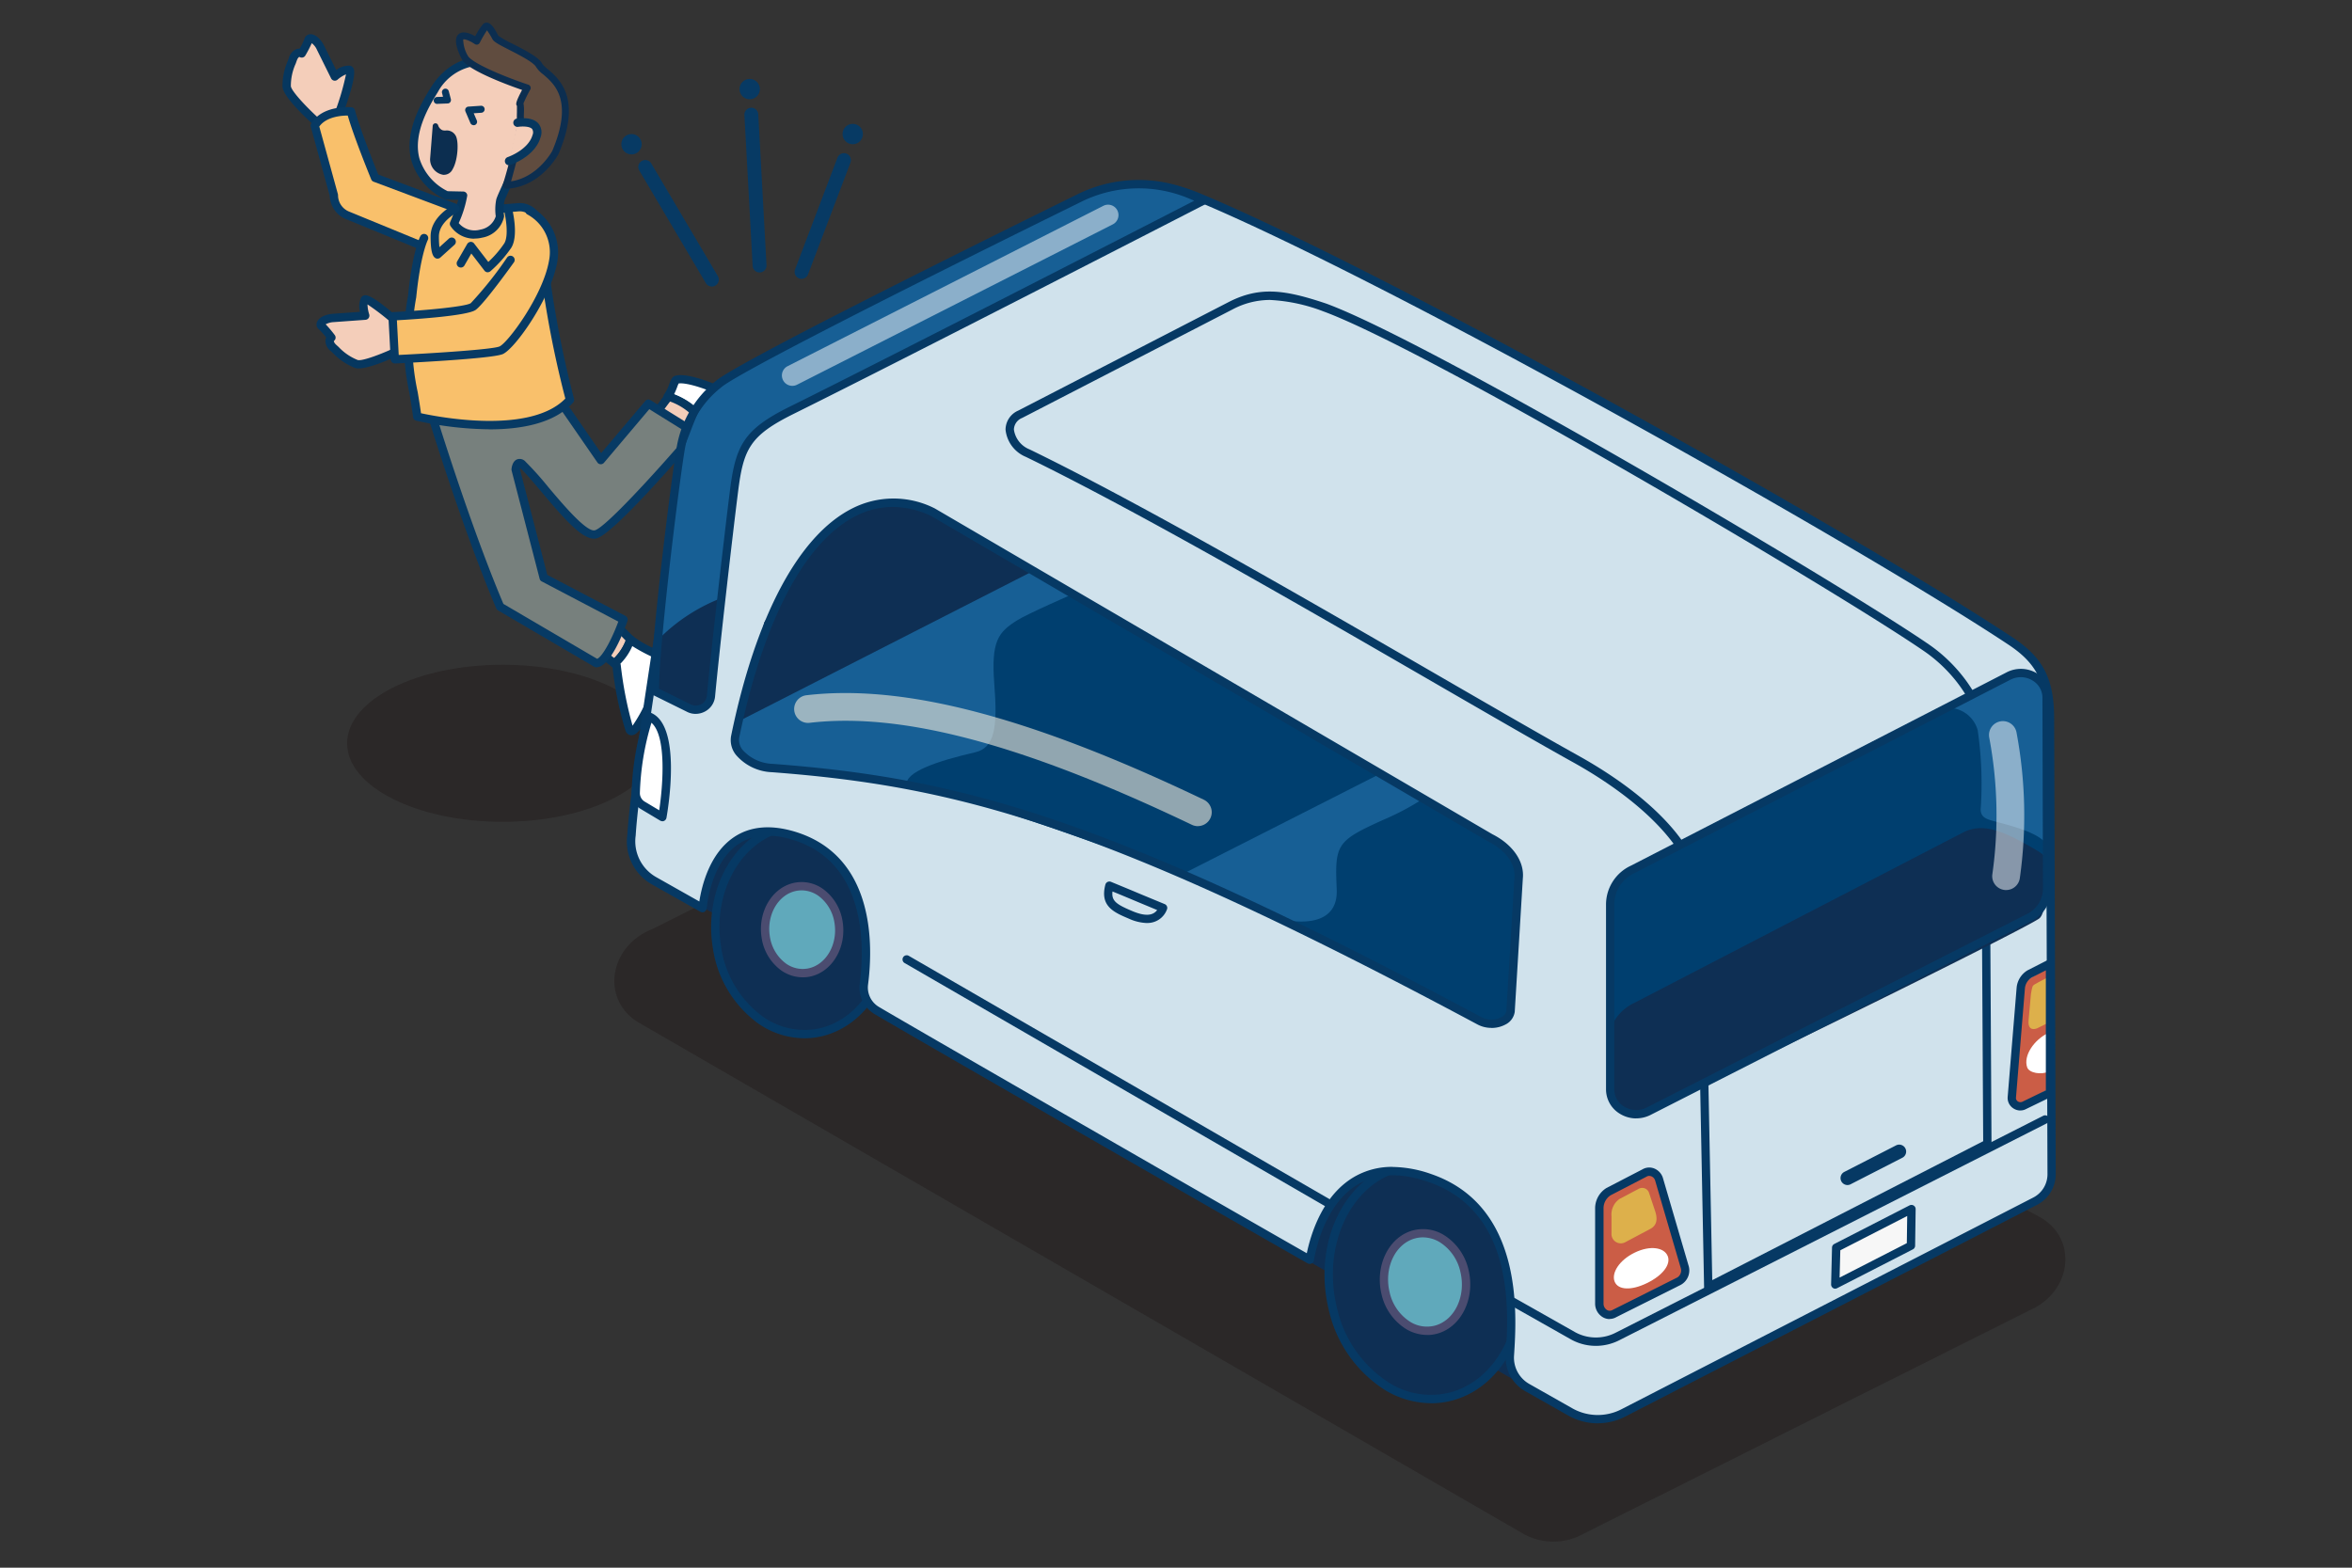 <svg xmlns="http://www.w3.org/2000/svg" xmlns:xlink="http://www.w3.org/1999/xlink" width="300" height="200" viewBox="0 0 300 200"><rect x="0" y="0" width="300" height="200" fill="#333333" stroke="none"/><defs><clipPath id="a"><rect width="300" height="200" transform="translate(422 6842.002)" fill="#e5e5e5"/></clipPath></defs><g transform="translate(-422 -6842.002)" clip-path="url(#a)"><g transform="translate(422 6842.002)"><path d="M51.308,41.717S46.883,37.675,46.5,38.25s.1,2.017.1,2.017-2.692.192-4.042.292-1.925.767-1.542,1.058a11.911,11.911,0,0,1,1.25,1.442s-.675.483.292,1.35a8.247,8.247,0,0,0,2.883,2.017c1.158.383,5.867-1.925,5.867-1.925l2.5-.383-.675-2.692-1.825.292Z" fill="#f4ceba"/><path d="M45.742,47a1.344,1.344,0,0,1-.467-.067,7.8,7.8,0,0,1-2.8-1.883L42.2,44.8a1.707,1.707,0,0,1-.692-1.333.946.946,0,0,1,.1-.4,8.25,8.25,0,0,0-.908-1.033.791.791,0,0,1-.292-.875c.183-.608,1.008-1.058,2.117-1.133l3.4-.242a2.605,2.605,0,0,1,.142-1.833.636.636,0,0,1,.475-.283c.633-.083,2.308,1.092,4.942,3.483l1.575-.25a.536.536,0,0,1,.6.4l.675,2.692a.54.54,0,0,1-.433.658l-2.425.375C50.367,45.567,47.267,47,45.742,47ZM41.55,41.383A15.115,15.115,0,0,1,42.7,42.75a.531.531,0,0,1,.1.4.54.54,0,0,1-.217.35c0,.117.083.292.333.517l.275.25a6.827,6.827,0,0,0,2.425,1.658c.567.192,3.283-.825,5.467-1.9a.53.53,0,0,1,.15-.05l1.925-.3-.417-1.658-1.35.217a.534.534,0,0,1-.442-.133,31.247,31.247,0,0,0-4.075-3.267,4.642,4.642,0,0,0,.217,1.267.546.546,0,0,1-.067.467.531.531,0,0,1-.4.233l-4.042.292a2.406,2.406,0,0,0-1.05.283Z" fill="#06375f"/><path d="M43.15,14.667S45.217,9.042,44.533,8.9s-1.833.858-1.833.858L40.9,6.125c-.6-1.208-1.442-1.492-1.558-1.025a11.017,11.017,0,0,1-.858,1.7s-.7-.442-1.133.775a8.312,8.312,0,0,0-.775,3.433c.083,1.208,4,4.7,4,4.7l1.3,2.167,2.242-1.642-.958-1.583Z" fill="#f4ceba"/><path d="M41.867,18.425a.706.706,0,0,1-.108-.008.517.517,0,0,1-.35-.25l-1.258-2.1c-1.025-.917-4.033-3.708-4.117-5.008a7.848,7.848,0,0,1,.683-3.308l.125-.342a1.678,1.678,0,0,1,.975-1.142.993.993,0,0,1,.4-.058,8.036,8.036,0,0,0,.608-1.233.807.807,0,0,1,.7-.608c.633-.058,1.358.533,1.85,1.525l1.508,3.05a2.628,2.628,0,0,1,1.75-.567.677.677,0,0,1,.45.333c.317.567-.133,2.55-1.35,5.892l.825,1.367a.524.524,0,0,1-.142.7l-2.242,1.642a.53.53,0,0,1-.317.1ZM38.192,7.258c-.117.042-.242.192-.35.508l-.125.35a6.834,6.834,0,0,0-.617,2.875c.042.6,2.008,2.725,3.825,4.342a.369.369,0,0,1,.1.125l1,1.667L43.4,16.117l-.708-1.167a.524.524,0,0,1-.042-.458,32.223,32.223,0,0,0,1.483-5.008,4.019,4.019,0,0,0-1.083.683.522.522,0,0,1-.45.117A.531.531,0,0,1,42.233,10l-1.8-3.633a2.146,2.146,0,0,0-.667-.858,15.712,15.712,0,0,1-.825,1.583.52.52,0,0,1-.333.242.541.541,0,0,1-.408-.067Z" fill="#06375f"/><ellipse cx="19.833" cy="10.017" rx="19.833" ry="10.017" transform="translate(44.275 84.808)" fill="#1a0e0e" opacity="0.3"/><path d="M59.392,27,47.85,22.675s-2.408-5.867-3.075-8.467c0,0-3.367-.292-4.617,1.825L42.592,24.9a2.763,2.763,0,0,0,1.8,2.583l10.65,4.375" fill="#f9c06b"/><path d="M55.033,32.392a.573.573,0,0,1-.2-.042l-10.65-4.375a3.334,3.334,0,0,1-2.125-3l-2.417-8.8a.5.5,0,0,1,.058-.408c1.408-2.375,4.967-2.1,5.117-2.083a.514.514,0,0,1,.467.4c.583,2.258,2.533,7.108,2.967,8.183l11.325,4.25a.53.53,0,1,1-.375.992L47.658,23.183a.532.532,0,0,1-.308-.292c-.092-.233-2.217-5.408-2.992-8.15-.8,0-2.733.142-3.633,1.4L43.1,24.775a.734.734,0,0,1,.017.142,2.258,2.258,0,0,0,1.45,2.092l10.667,4.383a.532.532,0,0,1-.2,1.025Z" fill="#073a64"/><path d="M85.167,50.6c.583-.733.825-2.067,1.108-2.15,1.192-.375,4.658.817,7.575,2.375,1.883,1.008,1.6,3.017-.875,2.975-1.092-.017-2.625-.05-3.617-.067C88.467,51.958,86.35,51.008,85.167,50.6Z" fill="#fff"/><path d="M93.058,54.333h-.092l-3.617-.067a.529.529,0,0,1-.467-.292c-.808-1.617-2.783-2.492-3.892-2.867a.531.531,0,0,1-.25-.833,5.156,5.156,0,0,0,.608-1.233c.225-.583.375-.975.758-1.092,1.6-.5,5.65,1.167,7.983,2.417a2.321,2.321,0,0,1,1.458,2.508c-.183.717-.942,1.467-2.5,1.467Zm-3.383-1.125,3.317.058c.858.017,1.433-.242,1.542-.667.092-.358-.158-.9-.925-1.308-3.1-1.65-6.067-2.525-7.05-2.367a4.967,4.967,0,0,0-.2.492,9.053,9.053,0,0,1-.392.908A7.6,7.6,0,0,1,89.683,53.2Z" fill="#06375f"/><path d="M80.358,57.658s3.058-4.708,4.917-7.058c1.183.4,3.3,1.35,4.192,3.133-.592-.008-.992-.017-.992-.017l-6.783,8.142-1.333-4.2Z" fill="#f4ceba"/><path d="M81.692,62.392a.568.568,0,0,1-.1-.008.517.517,0,0,1-.4-.358l-1.333-4.2a.536.536,0,0,1,.058-.45c.125-.192,3.092-4.758,4.95-7.1a.549.549,0,0,1,.592-.175c1.258.433,3.517,1.442,4.492,3.4a.519.519,0,0,1-.025.517.5.5,0,0,1-.458.25h-.733L82.108,62.2a.518.518,0,0,1-.408.192Zm-.75-4.65.967,3.033,6.167-7.4a.527.527,0,0,1,.4-.192,7.652,7.652,0,0,0-3.008-1.958c-1.6,2.083-3.933,5.617-4.517,6.508Z" fill="#06375f"/><path d="M78.367,84.642l-5.7-4.442,2.842-2.942s-.05-.667,4.842,4.258c.025.025.058.033.075.058a7,7,0,0,1-2.058,3.067Z" fill="#f4ceba"/><path d="M78.367,85.175a.51.51,0,0,1-.325-.108l-5.7-4.442a.536.536,0,0,1-.05-.792l2.817-2.908a.5.5,0,0,1,.208-.167c.375-.175.725-.333,5.383,4.367q.037.025.1.075a.515.515,0,0,1,.133.567A7.509,7.509,0,0,1,78.7,85.075a.51.51,0,0,1-.325.108Zm-4.908-5.033,4.892,3.817a6.66,6.66,0,0,0,1.45-2.233,40.1,40.1,0,0,0-4.142-3.85Z" fill="#06375f"/><path d="M78.367,84.642a7,7,0,0,0,2.058-3.067c.933.875,3.458,1.875,3.742,2.233,1.1,1.392-3.142,11.075-3.883,9.233-.967-2.4-1.642-8.15-1.642-8.15l-.275-.242Z" fill="#fff"/><path d="M80.583,93.8h-.067a.807.807,0,0,1-.725-.567,43.851,43.851,0,0,1-1.658-8.083l-.125-.108a.531.531,0,0,1,.033-.817,6.39,6.39,0,0,0,1.883-2.833.523.523,0,0,1,.375-.333.51.51,0,0,1,.483.125,12.479,12.479,0,0,0,2.358,1.408,5.1,5.1,0,0,1,1.442.875c1.083,1.358-1.192,6.517-1.858,7.825-1.2,2.35-1.833,2.5-2.142,2.5Zm-1.45-9.117a.7.7,0,0,1,.042.142,48.7,48.7,0,0,0,1.508,7.758,19.877,19.877,0,0,0,2.85-6.3c.383-1.475.283-2.05.217-2.142a10.54,10.54,0,0,0-1.092-.592,21.4,21.4,0,0,1-2.008-1.125,7.306,7.306,0,0,1-1.525,2.258Z" fill="#06375f"/><path d="M63.783,77.408c-4.392-10.342-8.725-24.533-8.725-24.533l13.475-5.908,8.092,11.708L82.7,51.492,88.667,55.2S77.983,67.767,75.942,68.167s-6.933-6.708-9.275-8.883c-.783-.725-.9.6-.9.6l3.575,13.808,10.175,5.342s-1.95,5.558-3.467,5.558L63.775,77.4Z" fill="#77807d"/><path d="M76.058,85.133a.517.517,0,0,1-.267-.075L63.517,77.867a.489.489,0,0,1-.217-.25c-4.358-10.25-8.7-24.442-8.742-24.583a.538.538,0,0,1,.292-.642l13.475-5.908a.533.533,0,0,1,.65.183l7.7,11.142,5.625-6.65a.525.525,0,0,1,.683-.108l5.967,3.708a.533.533,0,0,1,.125.792C87.267,57.675,78.167,68.275,76.05,68.692c-1.575.317-3.783-2.133-6.958-5.908-1.042-1.233-2.025-2.408-2.742-3.075a.97.97,0,0,0-.033.15l3.492,13.483,9.967,5.233a.543.543,0,0,1,.258.65c-.483,1.383-2.208,5.908-3.967,5.908Zm-11.85-8.092L76.167,84.05c.617-.233,1.8-2.308,2.7-4.75L69.1,74.175a.51.51,0,0,1-.267-.333L65.258,60.033a.654.654,0,0,1-.017-.183c.025-.233.133-1.025.725-1.25a.99.99,0,0,1,1.075.308,41.139,41.139,0,0,1,2.867,3.2c1.817,2.158,4.858,5.767,5.942,5.55,1.242-.242,7.633-7.192,12.017-12.317L82.817,52.2l-5.775,6.833a.53.53,0,0,1-.433.192A.5.5,0,0,1,76.2,59L68.358,47.65,55.717,53.192c.775,2.483,4.625,14.717,8.5,23.867Z" fill="#073a64"/><path d="M58.633,26.508l5.158.117,2.292-.192A2.4,2.4,0,0,1,68.6,28.217l.333,1.275a130.866,130.866,0,0,0,3.75,21.5c-5.058,5.667-19.475,2.15-19.475,2.15-.625-4.817-1.908-8.642-.658-15.283.575-5.775,1.525-7.492,1.525-7.492" fill="#f9c06b"/><path d="M62.417,54.767a44.2,44.2,0,0,1-9.325-1.1.523.523,0,0,1-.4-.45c-.133-1.033-.3-2.017-.458-3a31.5,31.5,0,0,1-.192-12.45c.575-5.767,1.542-7.575,1.583-7.65a.533.533,0,1,1,.933.517c0,.017-.908,1.758-1.467,7.292a30.823,30.823,0,0,0,.192,12.125c.142.858.292,1.75.417,2.667,2.183.475,13.9,2.75,18.408-1.867a131.231,131.231,0,0,1-3.692-21.267L68.1,28.358a1.861,1.861,0,0,0-1.958-1.392l-2.292.192-5.217-.117a.525.525,0,0,1-.517-.542.559.559,0,0,1,.542-.517l5.158.117,2.242-.183A2.921,2.921,0,0,1,69.133,28.1l.333,1.275a.589.589,0,0,1,.017.1,131.213,131.213,0,0,0,3.733,21.392.528.528,0,0,1-.117.492c-2.392,2.683-6.675,3.417-10.667,3.417Z" fill="#073a64"/><path d="M56.95,24.942c-7.5-4.167-2.908-11.258-1.575-13.442,1.908-3.125,4.633-3.608,4.967-3.533,0,0,6.2-1.483,8.4,3.967,2.025,5.033.358,10.5-3.792,11.067,0,0-1.067,2.242-1.133,2.558a6.049,6.049,0,0,0-.05,2.042c-.275,2.133-4.158,3.467-5.858.942a17.661,17.661,0,0,0,1.167-3.558l-2.117-.05Z" fill="#f4ceba"/><path d="M60.525,30.45a3.63,3.63,0,0,1-3.058-1.608.551.551,0,0,1-.05-.508A24.664,24.664,0,0,0,58.45,25.5l-1.508-.033A.5.5,0,0,1,56.7,25.4a8.068,8.068,0,0,1-4.233-4.925C51.5,16.8,53.833,13,54.825,11.375l.1-.158c1.883-3.083,4.55-3.8,5.383-3.792.792-.158,6.733-1.142,8.925,4.3a10.541,10.541,0,0,1-.208,9,5.5,5.5,0,0,1-3.717,2.742c-.458.975-.925,2.017-.975,2.2a5.744,5.744,0,0,0-.042,1.833.9.9,0,0,1,0,.15,3.443,3.443,0,0,1-2.783,2.667,4.059,4.059,0,0,1-.983.117Zm-2.008-1.983a2.652,2.652,0,0,0,2.75.825,2.477,2.477,0,0,0,1.967-1.7,6.461,6.461,0,0,1,.067-2.158c.075-.333.842-1.975,1.175-2.667a.545.545,0,0,1,.408-.3,4.358,4.358,0,0,0,3.233-2.275,9.5,9.5,0,0,0,.142-8.067c-1.992-4.95-7.55-3.7-7.783-3.65a.59.59,0,0,1-.242,0,6.519,6.519,0,0,0-4.4,3.292l-.1.158c-.925,1.508-3.092,5.033-2.242,8.267a7,7,0,0,0,3.608,4.2l1.983.042a.523.523,0,0,1,.517.508,14.233,14.233,0,0,1-1.083,3.5Z" fill="#06375f"/><path d="M67.542,26.883A6.038,6.038,0,0,1,70.575,33.3c-.767,4.525-5.3,10.8-6.642,11.375s-13.567,1.158-13.567,1.158l-.292-5.483s9.233-.483,10.292-1.25,4.758-5.942,4.758-5.942" fill="#f9c06b"/><path d="M50.367,46.367a.531.531,0,0,1-.533-.5l-.292-5.483A.581.581,0,0,1,49.675,40a.513.513,0,0,1,.367-.175c4.45-.233,9.417-.725,10.008-1.15a48.054,48.054,0,0,0,4.633-5.825.532.532,0,1,1,.867.617c-.383.533-3.783,5.267-4.875,6.067-1.025.742-7.392,1.175-10.05,1.325l.233,4.425c4.717-.233,11.967-.708,12.85-1.083,1.05-.45,5.567-6.492,6.325-10.975a5.482,5.482,0,0,0-2.75-5.858.535.535,0,0,1-.233-.717.528.528,0,0,1,.708-.233A6.635,6.635,0,0,1,71.083,33.4c-.767,4.525-5.367,11.092-6.958,11.775-1.392.6-12.492,1.133-13.75,1.2H50.35Z" fill="#073a64"/><path d="M60.408,15.967A.445.445,0,0,1,60,15.7l-.633-1.483a.444.444,0,0,1,.033-.408.437.437,0,0,1,.35-.208l1.583-.108a.447.447,0,1,1,.058.892l-.967.067.392.908a.439.439,0,0,1-.408.617Z" fill="#06375f"/><path d="M55.75,13.258a.442.442,0,0,1-.017-.883l.775-.033-.125-.475a.447.447,0,0,1,.317-.542.44.44,0,0,1,.542.317l.267,1.008a.459.459,0,0,1-.075.375.422.422,0,0,1-.342.175l-1.325.05H55.75Z" fill="#06375f"/><path d="M55.817,33a.569.569,0,0,1-.1-.008c-.558-.108-.792-.933-.792-2.833,0-2.542,2.808-3.95,2.933-4.008a.52.52,0,0,1,.708.242.526.526,0,0,1-.242.708c-.025.008-2.342,1.183-2.342,3.058a12.131,12.131,0,0,0,.067,1.375l1.208-1.092a.522.522,0,0,1,.75.042.529.529,0,0,1-.042.75l-1.8,1.625a.518.518,0,0,1-.358.133Zm.367-.9h0Z" fill="#073a64"/><path d="M62.208,34.733h-.05a.517.517,0,0,1-.367-.208l-1.675-2.183L59.25,33.85a.532.532,0,1,1-.925-.525l1.267-2.2a.563.563,0,0,1,.425-.267.524.524,0,0,1,.458.208l1.808,2.35a13.274,13.274,0,0,0,2.042-2.375c.583-.967.183-3.317-.025-4.142a.53.53,0,0,1,.383-.642.523.523,0,0,1,.642.383c.083.35.817,3.433-.1,4.95A15.789,15.789,0,0,1,62.558,34.6a.555.555,0,0,1-.35.133Z" fill="#073a64"/><path d="M55.542,16.083a1.371,1.371,0,0,0,.767.867c.575.192,1.008-.192,1.492.525s.142,4.617-1.2,4.475-1.392-1.683-1.392-1.683Z" fill="#0c2e50"/><path d="M56.675,22.308h-.108a2.01,2.01,0,0,1-1.708-2.025l.333-4.225a.354.354,0,0,1,.692-.075,1,1,0,0,0,.542.625,1.239,1.239,0,0,0,.433.042,1.28,1.28,0,0,1,1.242.625c.45.683.325,3.158-.375,4.325a1.215,1.215,0,0,1-1.05.7Zm-.858-5.225L55.558,20.3s.058,1.192,1.083,1.3c.158.008.325-.1.475-.358a5.434,5.434,0,0,0,.392-3.567c-.208-.317-.342-.308-.642-.308a2.021,2.021,0,0,1-.667-.083,1.284,1.284,0,0,1-.383-.2Z" fill="#0c2e50"/><path d="M59.392,7.517S58.233,5.4,58.717,4.775s2.067.483,2.067.483a11.563,11.563,0,0,1,1.158-1.875c.342-.292.917.767,1.25,1.392S68.1,7.083,68.775,8.333s5.625,2.692,2.067,11.108c0,0-2.117,3.992-6.25,4.183,0,0,1.925-6.783,1.825-7.7s.05-2.6-.1-2.692.917-2.017.917-2.017-6.442-2.117-7.842-3.7Z" fill="#604c3f"/><path d="M64.583,24.075a.442.442,0,0,1-.35-.167.455.455,0,0,1-.083-.4,61.933,61.933,0,0,0,1.817-7.525,13.8,13.8,0,0,1-.033-1.575c0-.308.008-.717,0-.908-.183-.2-.117-.567.658-2.025-1.567-.542-6.3-2.258-7.533-3.667A.3.3,0,0,1,59,7.725c-.392-.708-1.225-2.45-.633-3.225.533-.7,1.625-.233,2.25.125A7.542,7.542,0,0,1,61.65,3.042a.623.623,0,0,1,.533-.142c.467.083.85.65,1.392,1.667A13.056,13.056,0,0,0,65.408,5.6c1.925.983,3.325,1.733,3.75,2.525a3.534,3.534,0,0,0,.692.683c1.533,1.308,4.392,3.742,1.4,10.817-.108.208-2.3,4.25-6.642,4.458h-.017Zm2.183-10.917a5.225,5.225,0,0,1,.058,1.258,13.806,13.806,0,0,0,.033,1.475c.083.833-1.142,5.358-1.667,7.242,3.433-.517,5.242-3.85,5.258-3.892,2.717-6.442.283-8.517-1.175-9.758a3.656,3.656,0,0,1-.892-.933c-.325-.608-2.158-1.542-3.367-2.158C63.667,5.7,63,5.358,62.808,4.992a8.36,8.36,0,0,0-.692-1.125,15.861,15.861,0,0,0-.925,1.592.424.424,0,0,1-.283.225.45.45,0,0,1-.358-.067c-.658-.458-1.383-.683-1.467-.575a4.193,4.193,0,0,0,.683,2.217c1.142,1.225,5.867,2.967,7.617,3.542a.444.444,0,0,1,.275.258.424.424,0,0,1-.025.375,16.4,16.4,0,0,0-.85,1.725Z" fill="#0c2e50"/><path d="M66,15.675s3.058-.508,2.433,1.708-3.508,3.175-3.508,3.175" fill="#f4ceba"/><path d="M64.925,21.083a.525.525,0,0,1-.5-.367.541.541,0,0,1,.333-.675c.025-.008,2.625-.908,3.167-2.817a.823.823,0,0,0-.05-.767c-.333-.375-1.342-.342-1.783-.275a.532.532,0,0,1-.175-1.05c.2-.033,1.942-.292,2.75.617a1.763,1.763,0,0,1,.283,1.758c-.692,2.458-3.725,3.492-3.858,3.533a.577.577,0,0,1-.167.025Z" fill="#06375f"/><path d="M96.883,34.758A.886.886,0,0,1,96,33.925L94.95,14.667a.885.885,0,0,1,1.767-.1l1.05,19.258a.886.886,0,0,1-.833.933h-.05Z" fill="#073a64"/><path d="M90.8,36.558a.9.9,0,0,1-.767-.433L81.558,21.783a.888.888,0,1,1,1.525-.908l8.475,14.342a.888.888,0,0,1-.758,1.342Z" fill="#073a64"/><path d="M102.242,35.575a.851.851,0,0,1-.317-.058.891.891,0,0,1-.517-1.142l5.408-14.25a.886.886,0,1,1,1.658.625L103.067,35A.889.889,0,0,1,102.242,35.575Z" fill="#073a64"/><circle cx="1.3" cy="1.3" r="1.3" transform="translate(79.25 17.1)" fill="#073a64"/><circle cx="1.3" cy="1.3" r="1.3" transform="translate(94.325 10.067)" fill="#073a64"/><circle cx="1.3" cy="1.3" r="1.3" transform="translate(107.467 15.8)" fill="#073a64"/><path d="M194.275,195.658,81.492,130.467c-4.858-2.85-3.883-9.717,1.692-11.925l54.017-27.1a7.923,7.923,0,0,1,6.858.417l116.25,63.483c4.767,2.792,3.942,9.492-1.458,11.833l-57.492,28.808a7.9,7.9,0,0,1-7.092-.325Z" fill="#1a0e0e" opacity="0.3"/><path d="M164.775,159.65l29.15,16.867,1.858-21.358-29.708-13.533Z" fill="#0e2f54"/><path d="M86.9,114.308l28.717,15.4,1.425-19.383-29.7-13.533Z" fill="#0e2f54"/><ellipse cx="12.208" cy="15" rx="12.208" ry="15" transform="translate(167.35 150.647) rotate(-8.98)" fill="#0e2f54"/><path d="M182.55,179.017a11.474,11.474,0,0,1-5.817-1.633,16.347,16.347,0,0,1-7.275-10.408c-1.983-8.308,1.917-16.608,8.675-18.5a11.03,11.03,0,0,1,8.642,1.25,16.347,16.347,0,0,1,7.275,10.408c1.983,8.308-1.917,16.608-8.675,18.5a10.5,10.5,0,0,1-2.825.392Zm-1.575-29.875a9.4,9.4,0,0,0-2.542.35c-6.225,1.742-9.783,9.475-7.933,17.233a15.311,15.311,0,0,0,6.775,9.742,10.008,10.008,0,0,0,7.817,1.142c6.225-1.742,9.783-9.475,7.933-17.233a15.311,15.311,0,0,0-6.775-9.742,10.411,10.411,0,0,0-5.275-1.483Z" fill="#063964"/><ellipse cx="5.217" cy="6.242" rx="5.217" ry="6.242" transform="translate(175.703 158.115) rotate(-8.18)" fill="#60a9bb"/><path d="M182.025,170.308a5.234,5.234,0,0,1-2.658-.742,7.076,7.076,0,0,1-3.158-4.475h0c-.858-3.617.917-7.258,3.967-8.108a5.108,5.108,0,0,1,3.983.567,7.076,7.076,0,0,1,3.158,4.475c.858,3.617-.917,7.258-3.967,8.108a4.753,4.753,0,0,1-1.325.183Zm-.533-12.45a3.961,3.961,0,0,0-1.033.142c-2.508.7-3.95,3.767-3.217,6.842h0a5.987,5.987,0,0,0,2.658,3.808,4.056,4.056,0,0,0,3.158.458c2.508-.7,3.95-3.767,3.217-6.842a5.987,5.987,0,0,0-2.658-3.808,4.233,4.233,0,0,0-2.125-.6Z" fill="#4b4c70"/><ellipse cx="11.058" cy="13.325" rx="11.058" ry="13.325" transform="translate(90.347 106.086) rotate(-4)" fill="#0e2f54"/><path d="M102.6,132.458a10.379,10.379,0,0,1-5.958-1.933,14.5,14.5,0,0,1-5.733-9.683h0c-1.183-7.525,2.95-14.658,9.225-15.9a10.165,10.165,0,0,1,7.842,1.75,14.5,14.5,0,0,1,5.733,9.683c1.183,7.525-2.95,14.658-9.225,15.9a9.616,9.616,0,0,1-1.883.183Zm-.583-26.633a8.157,8.157,0,0,0-1.675.167c-5.717,1.133-9.483,7.717-8.383,14.692h0a13.413,13.413,0,0,0,5.292,8.975,9.165,9.165,0,0,0,7.033,1.583c5.717-1.133,9.483-7.717,8.383-14.692a13.413,13.413,0,0,0-5.292-8.975,9.325,9.325,0,0,0-5.35-1.742Z" fill="#063964"/><ellipse cx="4.725" cy="5.55" rx="4.725" ry="5.55" transform="matrix(0.999, -0.053, 0.053, 0.999, 97.302, 113.312)" fill="#60a9bb"/><path d="M102.392,124.683a4.814,4.814,0,0,1-2.75-.883,6.271,6.271,0,0,1-2.5-4.192h0c-.517-3.292,1.367-6.433,4.208-6.992a4.685,4.685,0,0,1,3.633.8,6.271,6.271,0,0,1,2.5,4.192c.517,3.292-1.367,6.433-4.208,6.992a4.528,4.528,0,0,1-.883.083Zm-.158-11.092a3.706,3.706,0,0,0-.675.067c-2.283.45-3.8,3.05-3.367,5.783h0a5.247,5.247,0,0,0,2.058,3.483,3.652,3.652,0,0,0,2.825.625c2.283-.45,3.8-3.05,3.367-5.783a5.247,5.247,0,0,0-2.058-3.483,3.741,3.741,0,0,0-2.142-.692Z" fill="#4b4c70"/><path d="M87.542,57.317C84.875,76.4,81.033,98.742,80.55,106.558a5.777,5.777,0,0,0,2.908,5.817l6.158,3.475s.883-12.358,11.45-9.292c10.1,2.933,9.758,14.208,9.125,19.008a3.413,3.413,0,0,0,1.667,3.367c4.342,2.575,48.283,27.858,55.208,31.775.033.017,1.925-15.067,15.342-10.417,11.292,3.917,10.542,17.058,10.175,22.633a4.42,4.42,0,0,0,2.258,4.117l5.442,3.083a7.137,7.137,0,0,0,6.708.167l52.525-27.008a3.891,3.891,0,0,0,2.158-3.467l-.2-58.125c0-4.658-1.117-7.308-5.05-9.917-19.033-12.617-78.95-46.333-103.592-56.617a18.283,18.283,0,0,0-15.325.575L94.467,47.667a12.83,12.83,0,0,0-6.933,9.658Z" fill="#d0e2ec"/><path d="M203.8,181.583a7.667,7.667,0,0,1-3.767-.992l-5.442-3.083a4.913,4.913,0,0,1-2.533-4.608c.358-5.467,1.2-18.275-9.825-22.1-3.558-1.233-6.583-1.142-9,.283-4.083,2.4-5.342,7.967-5.625,9.617a.572.572,0,0,1-.317.492.539.539,0,0,1-.492-.017c-6.867-3.883-50.683-29.092-55.217-31.783a3.943,3.943,0,0,1-1.925-3.892c.608-4.6.967-15.608-8.75-18.425-2.692-.783-4.95-.575-6.717.608-3.283,2.208-3.95,7.208-4.05,8.183a.63.63,0,0,1-.292.467.531.531,0,0,1-.5-.008l-6.158-3.475a6.29,6.29,0,0,1-3.175-6.358c.3-4.883,1.9-15.333,3.75-27.433,1.108-7.225,2.25-14.692,3.242-21.817a13.375,13.375,0,0,1,7.217-10.058L137.267,25.25a18.782,18.782,0,0,1,15.775-.592c24.325,10.158,84.1,43.692,103.675,56.667,3.908,2.583,5.292,5.3,5.292,10.358l.2,58.125a4.392,4.392,0,0,1-2.458,3.942l-52.525,27.008a7.626,7.626,0,0,1-3.442.817Zm-26.175-32.708a15.315,15.315,0,0,1,4.958.917c11.783,4.083,10.875,17.95,10.533,23.175a3.847,3.847,0,0,0,1.992,3.617l5.442,3.083a6.583,6.583,0,0,0,6.208.15l52.525-27.008a3.343,3.343,0,0,0,1.875-2.992l-.2-58.125c0-4.7-1.217-7.092-4.817-9.475-19.55-12.95-79.217-46.433-103.5-56.567a17.738,17.738,0,0,0-14.883.55L94.717,48.133a12.338,12.338,0,0,0-6.65,9.258h0c-1,7.133-2.142,14.6-3.242,21.825-1.85,12.075-3.442,22.5-3.742,27.375a5.25,5.25,0,0,0,2.642,5.325l5.475,3.092c.317-2.042,1.317-6.117,4.417-8.208,2.033-1.367,4.592-1.617,7.6-.75,10.5,3.05,10.142,14.717,9.5,19.583a2.882,2.882,0,0,0,1.417,2.842c4.4,2.617,45.975,26.533,54.55,31.408.55-2.608,2.058-7.392,6.017-9.725a9.55,9.55,0,0,1,4.925-1.292ZM87.542,57.317Z" fill="#063964"/><path d="M243.742,158.933l-9.65,4.942.117-4.692,9.6-4.925Z" fill="#f7f7f7"/><path d="M234.092,164.408a.491.491,0,0,1-.283-.083.545.545,0,0,1-.25-.467l.117-4.7a.526.526,0,0,1,.292-.458l9.6-4.925a.535.535,0,0,1,.775.483l-.067,4.667a.529.529,0,0,1-.292.467l-9.658,4.95a.493.493,0,0,1-.242.058Zm.642-4.9-.092,3.483,8.575-4.392.05-3.467-8.533,4.375Zm9.017-.583Z" fill="#063964"/><path d="M253.5,145.917l-35.6,18.258-.942-48.092c.467-8.225-8.742-15.25-15.983-19.275C186.167,88.583,151.383,67.667,131.1,57.8c-2.333-1.133-3.283-3.775-.975-4.958l26.867-13.858c3.792-1.925,6.875-1.483,12.017.242,13.125,4.817,64.925,35.292,76.733,43.417,4.508,3.1,7.442,8.025,7.458,11.95l.292,51.317Z" fill="#d0e2ec"/><path d="M217.892,164.708a.546.546,0,0,1-.275-.075.511.511,0,0,1-.258-.442l-.942-48.092c.5-8.833-10.817-16.1-15.708-18.817-4.425-2.458-10.575-6.017-17.692-10.133-16.908-9.775-37.942-21.95-52.158-28.858a4.214,4.214,0,0,1-2.6-3.483,2.667,2.667,0,0,1,1.617-2.425l26.858-13.858c3.992-2.033,7.192-1.55,12.433.208,13.392,4.908,65.592,35.725,76.867,43.483,4.508,3.1,7.667,8.192,7.692,12.383l.292,51.317a.526.526,0,0,1-.292.475L218.117,164.65a.493.493,0,0,1-.242.058ZM161.983,38.267a10.173,10.173,0,0,0-4.758,1.2L130.367,53.325a1.64,1.64,0,0,0-1.042,1.475,3.209,3.209,0,0,0,2,2.533c14.25,6.925,35.308,19.108,52.225,28.892,7.117,4.117,13.258,7.667,17.675,10.125,6.292,3.492,16.775,10.708,16.25,19.767l.925,47.2,34.558-17.725L252.667,94.6c-.025-3.867-2.992-8.6-7.233-11.517-11.242-7.742-63.3-38.467-76.617-43.35a21.958,21.958,0,0,0-6.842-1.467Z" fill="#063964"/><path d="M188.742,130.25c-48.058-25.708-66.733-30.483-90.225-32.267-2.925-.225-5.133-2.083-4.742-4.008,4.467-21.733,13.892-33.85,25.275-28.608l71.042,41.525c2.408,1.217,3.667,1.733,3.475,3.667l-.9,18.483c-.125,1.292-2.367,2.042-3.933,1.2Z" fill="#175f95"/><path d="M163.225,117.225s7.533,2.025,7.275-3.783c-.258-5.733-.025-6.15,5.9-8.833a33.07,33.07,0,0,0,5.142-2.725s8.992,4.225,11.292,6.792-.65,21.258-.65,21.258l-2.242.783-26.717-13.5Z" fill="#003f6f"/><path d="M115.65,100.192c-.325-1.717,4.075-3.142,8.733-4.217,2.5-.575,2.875-3.192,2.442-8.7s.525-6.625,2.892-8.125c1.333-.85,7.35-3.467,7.35-3.467l39.317,22.858-25.592,12.992s-31.383-11.55-35.15-11.35Z" fill="#003f6f"/><path d="M114.4,64.183c-7.983-.8-14.167,11.225-16.908,15.2C95.95,86,94.3,89.083,94.2,92.025L132.067,72.7s-9.892-6.95-17.667-8.525Z" fill="#0e2f54"/><path d="M152.792,105.4a1.8,1.8,0,0,1-.767-.175c-21.475-10.267-36.967-14.4-48.775-13.008a1.771,1.771,0,0,1-.417-3.517c12.5-1.475,28.617,2.758,50.717,13.325a1.77,1.77,0,0,1-.767,3.367Z" fill="#fff3e1" opacity="0.57"/><path d="M190.233,131.133a3.755,3.755,0,0,1-1.742-.417c-47.308-25.308-66.008-30.383-90.017-32.2a6.352,6.352,0,0,1-4.6-2.208,3,3,0,0,1-.617-2.442c3.133-15.25,8.617-25.542,15.425-28.992a11.612,11.612,0,0,1,10.558-.008l71.125,41.567c2.592,1.308,4.092,3.475,3.875,5.625l-1.033,17.025A2.152,2.152,0,0,1,192,130.717a3.729,3.729,0,0,1-1.758.425ZM113.867,64.675a10.287,10.287,0,0,0-4.708,1.158c-6.517,3.3-11.792,13.333-14.867,28.25a2,2,0,0,0,.425,1.583A5.364,5.364,0,0,0,98.55,97.45c24.167,1.825,42.958,6.933,90.433,32.325h0a2.819,2.819,0,0,0,2.5,0,1.1,1.1,0,0,0,.65-.775l1.033-17.025c.175-1.725-1.1-3.483-3.325-4.608L118.733,65.808a11.641,11.641,0,0,0-4.883-1.133Z" fill="#063964"/><path d="M87.358,56.833c-1.175,2.8-3.842,25.458-3.842,31.783l4.3,2.117a1.957,1.957,0,0,0,2.867-1.508c.6-6.292,2.183-20.15,2.925-26.075.7-5.617,1.575-7.533,7.408-10.417,13.733-6.8,52.55-26.758,52.55-26.758s-4.417-2.283-5.717-2.283-7.667-.058-8.9.575c-17.842,9.317-41.583,21.35-46.667,24.8-2.917,1.483-3.5,4.367-4.917,7.758Z" fill="#175f95"/><path d="M92.017,76.3a22.868,22.868,0,0,0-8.108,5.342L83.35,88c2.15,1.025,4.608,2.7,6.183,2.575,0,0,1.425-3.167,1.283-2.25s1.2-12.017,1.2-12.017Z" fill="#0e2f54"/><path d="M101.058,49.225a1.326,1.326,0,0,1-.6-2.508L140.75,26.25a1.327,1.327,0,0,1,1.2,2.367L101.658,49.083A1.3,1.3,0,0,1,101.058,49.225Z" fill="#fff" opacity="0.5"/><path d="M88.742,91.075a2.423,2.423,0,0,1-1.167-.292l-4.283-2.117a.534.534,0,0,1-.3-.475c0-6.458,2.792-28.342,3.342-31.258h0a13.722,13.722,0,0,1,4.933-8.3c2.408-2.158,29.992-15.883,46.208-23.867a17.573,17.573,0,0,1,14.65-.4l1.65.7a.527.527,0,0,1,.033.958c-.392.2-38.975,20.042-52.558,26.767-5.633,2.792-6.425,4.492-7.117,10.008-.742,5.908-2.333,19.767-2.925,26.058a2.419,2.419,0,0,1-1.275,1.908,2.546,2.546,0,0,1-1.2.308Zm-4.683-3.208,4,1.975a1.478,1.478,0,0,0,1.383,0,1.343,1.343,0,0,0,.717-1.075c.6-6.3,2.192-20.175,2.933-26.092.733-5.883,1.775-7.9,7.7-10.825,12.333-6.108,45.333-23.05,51.533-26.242l-.608-.258a16.518,16.518,0,0,0-13.767.375c-27.525,13.55-44.283,22.192-45.975,23.708a12.527,12.527,0,0,0-4.592,7.7h0c-.542,2.85-3.233,23.933-3.325,30.725Z" fill="#063964"/><path d="M258.717,117.125,210.225,141.8a3.329,3.329,0,0,1-4.85-2.808V115.367a4.967,4.967,0,0,1,2.883-4.45l47.683-24.483a3.3,3.3,0,0,1,4.8,2.8l.458,25.183c0,1.575-1,1.983-2.483,2.7Z" fill="#175f95"/><path d="M252.258,93.158a47.524,47.524,0,0,1,.4,9.792c-.117.967.275,1.408,1.258,1.692,2.175.633,7.475,1.7,7.475,4.025-16.6,7.367-55.608,24.3-55.608,24.3s-1.325-18.925.742-20.692c1.667-1.425,30.358-16.917,40.292-21.575a3.878,3.878,0,0,1,5.442,2.467Z" fill="#003f6f"/><path d="M208.433,127.958l42.05-21.8c2.283-1.117,4.608-.308,7.942,1.542s2.55,1.742,2.575,2.792c.067,2.217.025,5.917-.875,6.667-1.467,1.225-49.683,25.033-51.467,25.033-3.417,0-3.733-4.817-3.567-9.225a5.837,5.837,0,0,1,3.333-5.008Z" fill="#0e2f54"/><path d="M255.875,113.55a1.1,1.1,0,0,1-.233-.017,1.768,1.768,0,0,1-1.517-1.992,53.485,53.485,0,0,0-.392-17.425,1.77,1.77,0,1,1,3.475-.675,57.268,57.268,0,0,1,.425,18.575,1.767,1.767,0,0,1-1.75,1.533Z" fill="#fff" opacity="0.5"/><path d="M208.7,142.683a3.994,3.994,0,0,1-2.108-.608,3.631,3.631,0,0,1-1.742-3.083V115.367a5.475,5.475,0,0,1,3.183-4.933l47.992-24.7a3.957,3.957,0,0,1,3.85.208A3.613,3.613,0,0,1,261.6,89l.067,24.375a4.693,4.693,0,0,1-2.7,4.217l-48.492,24.675a4.03,4.03,0,0,1-1.767.408Zm49.058-56.292a2.936,2.936,0,0,0-1.267.292l-47.992,24.7a4.416,4.416,0,0,0-2.592,3.975v23.625a2.539,2.539,0,0,0,1.242,2.183,2.925,2.925,0,0,0,2.842.15l48.483-24.675h0a3.639,3.639,0,0,0,2.108-3.258l-.067-24.375a2.543,2.543,0,0,0-1.225-2.167,2.882,2.882,0,0,0-1.542-.45Z" fill="#063964"/><path d="M261.067,139.058l-3.125,1.742a1.028,1.028,0,0,1-1.533-.967l1.408-14.342,3.392-2.033-.133,15.6Z" fill="#cb5d46"/><path d="M261.692,130.267l-1.875.933c-.733.258-1.167-.058-1.067-1.058s.3-3.358.3-3.358c.167-.925.175-1.017.483-1.208.442-.267,2.158-1.142,2.158-1.142v5.825Z" fill="#ddb04b"/><path d="M258.575,136.183c.25.7,1.758.983,2.808.508,0-1.333-.092-3.592-.092-4.925C259.467,132.617,258.033,134.692,258.575,136.183Z" fill="#fff"/><path d="M257.708,141.675a1.656,1.656,0,0,1-.908-.275,1.586,1.586,0,0,1-.717-1.483l1.142-13.933a2.894,2.894,0,0,1,1.4-2.2l2.617-1.333a.541.541,0,0,1,.517.017.527.527,0,0,1,.25.45v16.5a.525.525,0,0,1-.3.475l-3.242,1.575a1.549,1.549,0,0,1-.767.2Zm3.242-17.883-1.817.925a1.809,1.809,0,0,0-.85,1.367l-1.142,13.933a.522.522,0,0,0,.242.5.6.6,0,0,0,.6.025l2.967-1.442V123.792Zm.533,15.633Z" fill="#063964"/><path d="M214.208,163.433l-8.283,4.15a1.327,1.327,0,0,1-1.933-1.283V154.2a2.519,2.519,0,0,1,1.192-2.183l4.558-2.358a1.283,1.283,0,0,1,1.867.783l3.25,11.117a1.587,1.587,0,0,1-.658,1.875Z" fill="#cb5d46"/><path d="M205.317,168.283a1.723,1.723,0,0,1-.883-.242,2.011,2.011,0,0,1-.975-1.742V154.2a3.058,3.058,0,0,1,1.45-2.642l4.583-2.375a1.725,1.725,0,0,1,1.475-.125,1.909,1.909,0,0,1,1.133,1.2l3.258,11.133a2.1,2.1,0,0,1-.9,2.483c-.008,0-.017.008-.025.017l-8.283,4.15a1.685,1.685,0,0,1-.85.225Zm5.05-18.267a.656.656,0,0,0-.35.1l-4.583,2.375a1.97,1.97,0,0,0-.9,1.708v12.1a.939.939,0,0,0,.442.825.667.667,0,0,0,.692,0l8.292-4.158a1.064,1.064,0,0,0,.408-1.242l-3.258-11.133a.833.833,0,0,0-.492-.525.592.592,0,0,0-.242-.042Zm3.842,13.417Z" fill="#063964"/><path d="M210.583,156.733l-3.292,1.75a1.189,1.189,0,0,1-1.742-1.15v-2.175a2.4,2.4,0,0,1,1.05-2.217l2.433-1.283a.916.916,0,0,1,1.317.558l.75,2.25C211.425,155.425,211.392,156.242,210.583,156.733Z" fill="#ddb04b"/><path d="M212.717,160.233c.433,1.075-.625,2.475-2.642,3.458s-3.692.892-4.125-.183.55-2.733,2.567-3.708,3.767-.633,4.2.442Z" fill="#fff"/><line x1="6.6" y2="3.383" transform="translate(235.65 146.917)" fill="#f7f7f7"/><path d="M235.65,151.183a.887.887,0,0,1-.408-1.675l6.6-3.383a.885.885,0,0,1,.808,1.575l-6.6,3.383a.888.888,0,0,1-.4.1Z" fill="#063964"/><path d="M146.3,117.758a5.986,5.986,0,0,1-2.292-.55c-1.925-.817-3.742-1.583-3.017-4.35a.531.531,0,0,1,.717-.358c1.25.517,2.325.958,3.392,1.408,1.092.458,2.183.908,3.458,1.433a.542.542,0,0,1,.292.3.519.519,0,0,1-.017.417,2.635,2.635,0,0,1-2.542,1.692Zm-4.4-4.025c-.15,1.217.517,1.65,2.525,2.5,1.875.792,2.717.467,3.175-.133-1.042-.433-1.975-.817-2.9-1.208-.892-.375-1.792-.75-2.792-1.158Z" fill="#063964"/><path d="M169.475,154.067a.517.517,0,0,1-.267-.075l-53.825-31.133a.53.53,0,1,1,.533-.917l53.825,31.133a.532.532,0,0,1,.192.725.539.539,0,0,1-.458.267Z" fill="#063964"/><path d="M203.558,171.7a6.532,6.532,0,0,1-3.242-.858l-7.617-4.308a.532.532,0,0,1,.525-.925l7.617,4.308a5.513,5.513,0,0,0,5.217.117l54.567-27.692a.533.533,0,0,1,.483.95l-54.567,27.692a6.635,6.635,0,0,1-2.983.717Z" fill="#063964"/><path d="M82.75,91.4c3.775,1.383,1.733,12.842,1.733,12.842l-2.467-1.475a1.817,1.817,0,0,1-.925-1.542c-.033-3.392.783-6.383,1.667-9.817Z" fill="#fff"/><path d="M84.483,104.767a.546.546,0,0,1-.275-.075l-2.467-1.475a2.352,2.352,0,0,1-1.183-1.992,35.279,35.279,0,0,1,1.533-9.4l.142-.558a.545.545,0,0,1,.267-.342.525.525,0,0,1,.433-.025c4.075,1.5,2.292,12.217,2.075,13.433a.537.537,0,0,1-.3.392.486.486,0,0,1-.217.05ZM83.092,92.208a34.3,34.3,0,0,0-1.475,9,1.264,1.264,0,0,0,.658,1.083l1.808,1.083C84.567,100.158,85.033,93.875,83.092,92.208Z" fill="#063964"/><rect width="300" height="200" fill="none"/></g></g></svg>